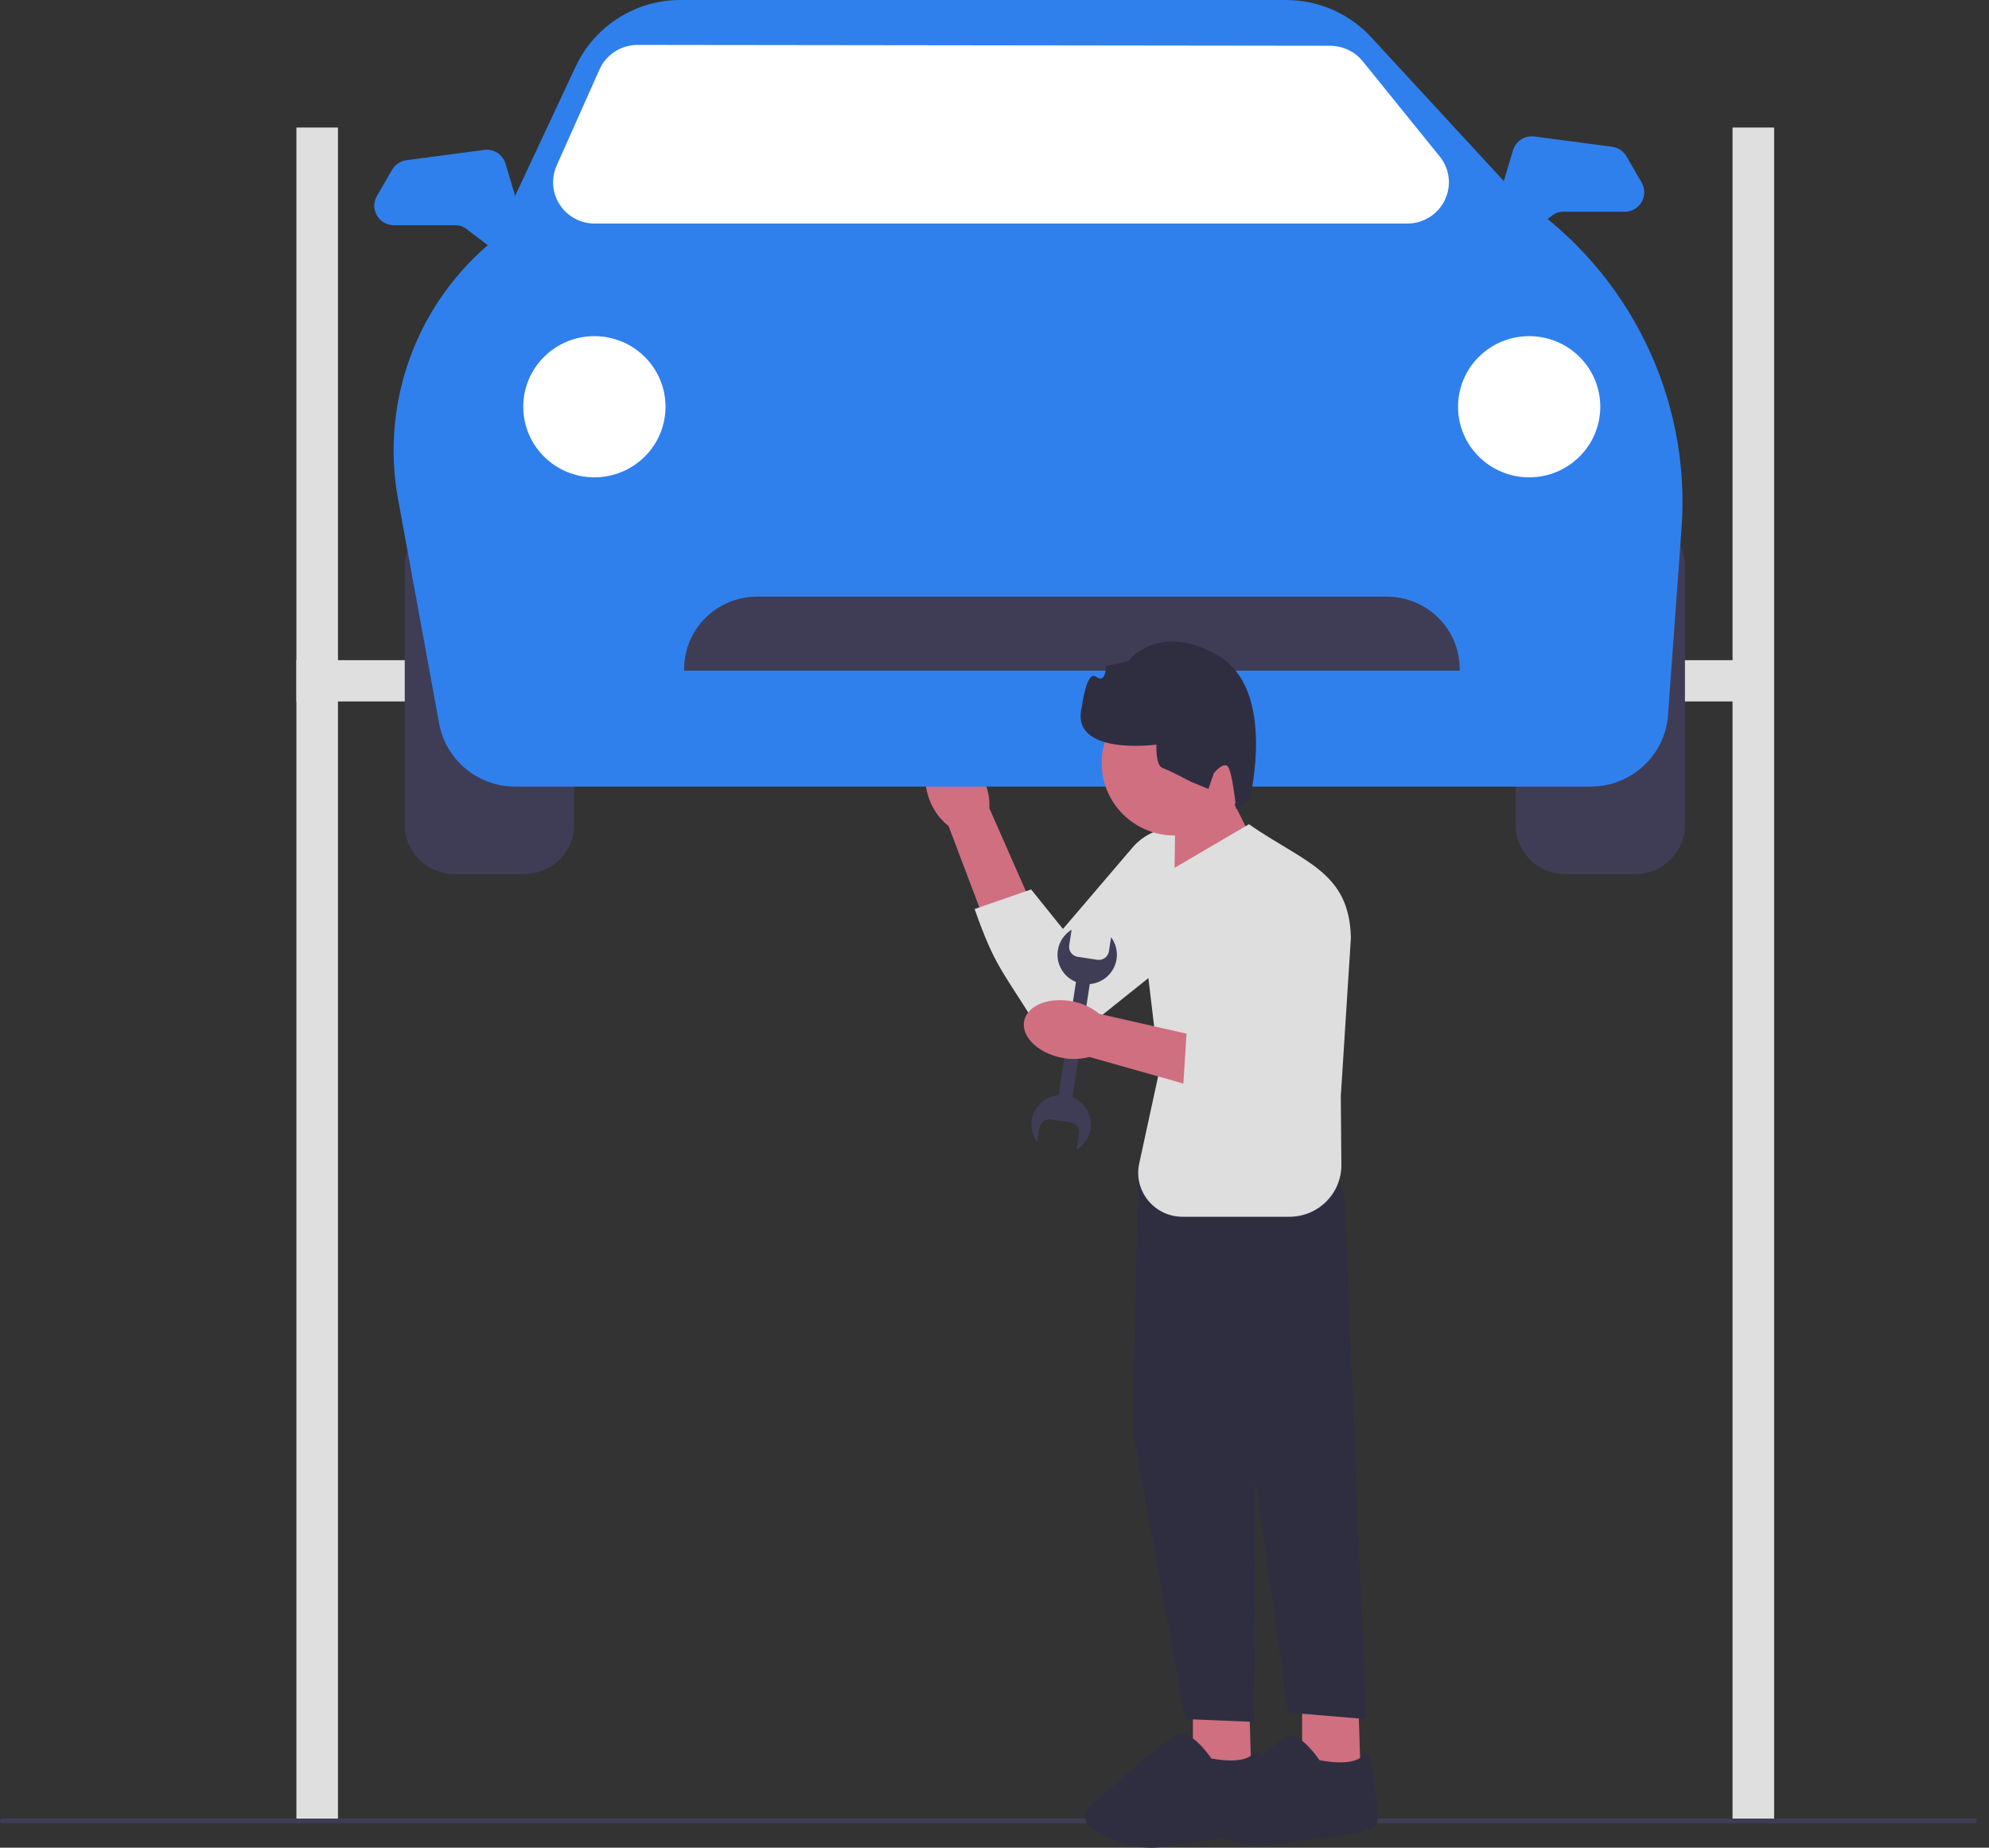 <svg width="155" height="144" viewBox="0 0 155 144" fill="none" xmlns="http://www.w3.org/2000/svg">
<rect x="0" y="0" width="155" height="144" fill="#333333" stroke="none"/>
<g clip-path="url(#clip0_8_1468)">
<path d="M72.553 62.618C71.776 60.914 72.069 59.129 73.207 58.633C74.345 58.136 75.897 59.115 76.674 60.82C76.995 61.497 77.14 62.241 77.099 62.99L80.297 70.254L76.69 71.691L73.92 64.377C73.323 63.907 72.854 63.304 72.553 62.618Z" fill="#CF6F80"/>
<path d="M94.654 65.703C96.604 67.528 96.481 70.641 94.395 72.31L84.176 80.482C83.061 81.374 81.406 81.059 80.703 79.821C78.017 75.505 77.511 75.269 75.95 70.846L80.352 69.318L82.833 72.402L88.251 66.058C89.889 64.14 92.811 63.978 94.654 65.703Z" fill="#DEDEDE"/>
<path d="M55.201 54.668V51.452H23.099V54.668H55.201Z" fill="#DFDFDF"/>
<path d="M136.488 54.668V51.452H104.385V54.668H136.488Z" fill="#DFDFDF"/>
<path d="M40.882 40.345H35.394C33.265 40.345 31.54 42.058 31.54 44.171V64.29C31.54 66.403 33.265 68.116 35.394 68.116H40.882C43.011 68.116 44.736 66.403 44.736 64.29V44.171C44.736 42.058 43.011 40.345 40.882 40.345Z" fill="#3F3D56"/>
<path d="M127.452 40.345H121.963C119.835 40.345 118.109 42.058 118.109 44.171V64.29C118.109 66.403 119.835 68.116 121.963 68.116H127.452C129.58 68.116 131.306 66.403 131.306 64.29V44.171C131.306 42.058 129.58 40.345 127.452 40.345Z" fill="#3F3D56"/>
<path d="M123.973 61.304H40.154C37.24 61.304 34.746 59.238 34.225 56.393L31.019 38.893C29.625 31.282 32.514 23.528 38.559 18.649L44.88 5.151C46.345 2.022 49.538 0 53.014 0H100.229C102.739 0 105.151 1.054 106.846 2.892L118.46 15.488C126.957 21.172 131.778 31.001 131.042 41.146L129.984 55.752C129.758 58.865 127.118 61.304 123.973 61.304Z" fill="#2F80ED"/>
<path d="M109.668 17.422H46.342C45.242 17.422 44.227 16.876 43.627 15.961C43.027 15.046 42.934 13.904 43.379 12.905L46.717 5.415C47.225 4.275 48.364 3.523 49.62 3.5L103.604 3.566C104.631 3.559 105.613 4.018 106.236 4.826L112.241 12.252C112.996 13.231 113.123 14.525 112.573 15.63C112.023 16.735 110.91 17.422 109.668 17.422Z" fill="white"/>
<path d="M119.165 37.202C122.226 37.202 124.708 34.738 124.708 31.7C124.708 28.662 122.226 26.198 119.165 26.198C116.104 26.198 113.623 28.662 113.623 31.7C113.623 34.738 116.104 37.202 119.165 37.202Z" fill="white"/>
<path d="M46.32 37.202C49.381 37.202 51.862 34.738 51.862 31.7C51.862 28.662 49.381 26.198 46.32 26.198C43.259 26.198 40.777 28.662 40.777 31.7C40.777 34.738 43.259 37.202 46.32 37.202Z" fill="white"/>
<path d="M113.754 52.266H53.314V52.135C53.314 49.029 55.859 46.502 58.989 46.502H108.08C111.209 46.502 113.754 49.029 113.754 52.135V52.266Z" fill="#3F3D56"/>
<path d="M39.447 19.803C39.12 19.803 38.792 19.7 38.517 19.491L36.304 17.811C36.085 17.645 35.811 17.553 35.535 17.553H30.702C30.149 17.553 29.653 17.269 29.376 16.794C29.099 16.32 29.098 15.752 29.374 15.276L30.553 13.236C30.789 12.828 31.21 12.548 31.679 12.486L37.725 11.685C38.479 11.586 39.181 12.038 39.396 12.761L40.916 17.851C41.083 18.412 40.908 19.026 40.469 19.416C40.18 19.673 39.814 19.803 39.447 19.803Z" fill="#2F80ED"/>
<path d="M117.856 18.755C117.489 18.755 117.124 18.625 116.834 18.368C116.395 17.978 116.22 17.364 116.387 16.803L117.907 11.713C118.122 10.99 118.825 10.536 119.578 10.638L125.624 11.438C126.093 11.5 126.514 11.78 126.75 12.188L127.93 14.228C128.205 14.704 128.204 15.271 127.927 15.746C127.65 16.221 127.154 16.505 126.601 16.505H121.769C121.492 16.505 121.218 16.597 120.999 16.764L118.786 18.443C118.511 18.652 118.183 18.755 117.856 18.755Z" fill="#2F80ED"/>
<path d="M26.338 9.94H23.099V141.786H26.338V9.94Z" fill="#DFDFDF"/>
<path d="M138.255 9.94H135.015V141.786H138.255V9.94Z" fill="#DFDFDF"/>
<path d="M0 141.914C0 142.014 0.081 142.095 0.182 142.095H153.864C153.965 142.095 154.047 142.014 154.047 141.914C154.047 141.814 153.965 141.733 153.864 141.733H0.182C0.081 141.733 0 141.814 0 141.914Z" fill="#3F3D56"/>
<path d="M101.473 131.941V137.913L106.022 138.058L105.832 131.941H101.473Z" fill="#CF6F80"/>
<path d="M100.573 135.264C100.511 135.264 100.451 135.272 100.393 135.288C99.572 135.521 94.819 139.732 93.382 141.017C93.205 141.176 93.111 141.403 93.124 141.639C93.136 141.875 93.255 142.089 93.447 142.227C94.537 143.006 96.77 144.238 99.478 143.74C100.725 143.511 101.982 143.367 103.091 143.24C105.467 142.968 107.343 142.753 107.343 141.918C107.343 140.502 106.95 136.77 106.458 136.613C106.413 136.6 106.361 136.634 106.302 136.717C105.548 137.764 102.961 137.207 102.851 137.183L102.822 137.176L102.806 137.152C102.792 137.132 101.525 135.264 100.573 135.264Z" fill="#2F2E41"/>
<path d="M92.962 131.941V137.913L97.511 138.058L97.321 131.941H92.962Z" fill="#CF6F80"/>
<path d="M91.128 89.19L88.706 91.011L88.266 111.549L92.375 133.98L97.731 134.198L97.878 112.787L104.775 93.268L103.381 88.68L91.128 89.19Z" fill="#2F2E41"/>
<path d="M102.427 92.686L104.775 93.268L106.462 133.98L100.372 133.47L96.337 104.703L102.427 92.686Z" fill="#2F2E41"/>
<path d="M89.714 144C87.626 144 85.93 143.084 85.025 142.467C84.751 142.28 84.582 141.984 84.56 141.654C84.538 141.321 84.669 141.003 84.918 140.779C87.167 138.772 91.056 135.371 91.841 135.148C92.859 134.859 94.224 136.79 94.4 137.046C94.684 137.104 97.014 137.546 97.671 136.632C97.797 136.458 97.914 136.45 97.992 136.475C98.694 136.698 98.978 141.187 98.978 141.918C98.978 142.883 97.141 143.093 94.597 143.385C93.49 143.512 92.235 143.655 90.994 143.883C90.554 143.964 90.126 144 89.714 144Z" fill="#2F2E41"/>
<path d="M96.159 62.589L97.83 65.931L91.513 68.959L91.591 63.601L96.159 62.589Z" fill="#CF6F80"/>
<path d="M91.536 65.117C94.675 65.117 97.22 62.591 97.22 59.475C97.22 56.359 94.675 53.833 91.536 53.833C88.396 53.833 85.851 56.359 85.851 59.475C85.851 62.591 88.396 65.117 91.536 65.117Z" fill="#CF6F80"/>
<path d="M91.497 67.656L97.326 64.238C101.6 67.213 105.16 67.91 105.273 73.091L104.486 85.451L104.532 90.774C104.551 93.008 102.732 94.83 100.48 94.83H92.158C89.955 94.83 88.314 92.813 88.778 90.676L90.349 83.435L88.671 69.322L91.497 67.656Z" fill="#DEDEDE"/>
<path d="M97.381 62.314L96.33 63.061C96.33 63.061 96.021 59.804 95.594 59.659C95.168 59.515 94.592 60.265 94.592 60.265L94.171 61.488L92.781 60.913C92.781 60.913 91.171 60.053 90.603 59.86C90.034 59.667 90.12 58.031 90.12 58.031C90.12 58.031 83.29 58.959 84.316 55.051C84.316 55.051 84.67 52.175 85.426 52.747C86.182 53.318 86.192 51.903 86.192 51.903L87.906 51.538C87.906 51.538 90.257 48.394 94.895 51.069C99.534 53.743 97.381 62.314 97.381 62.314Z" fill="#2F2E41"/>
<path d="M85.518 74.803L83.983 74.571C83.554 74.506 83.257 74.104 83.322 73.679L83.51 72.456C82.952 72.798 82.543 73.37 82.437 74.064C82.273 75.133 82.881 76.14 83.848 76.533L82.504 85.287C82.501 85.309 82.501 85.33 82.501 85.352C81.458 85.438 80.571 86.221 80.406 87.293C80.31 87.921 80.48 88.529 80.832 89.003L81.001 87.901C81.067 87.476 81.471 87.181 81.9 87.245L83.435 87.478C83.864 87.542 84.161 87.944 84.096 88.369L83.908 89.592C84.466 89.25 84.875 88.678 84.981 87.985C85.146 86.913 84.534 85.903 83.564 85.513C83.57 85.492 83.577 85.472 83.581 85.45L84.924 76.695C85.964 76.607 86.847 75.825 87.012 74.755C87.108 74.127 86.938 73.519 86.586 73.046L86.417 74.147C86.351 74.572 85.947 74.868 85.518 74.803Z" fill="#3F3D56"/>
<path d="M82.658 82.42C80.815 82.026 79.544 80.731 79.819 79.527C80.094 78.324 81.81 77.668 83.653 78.062C84.392 78.209 85.081 78.536 85.663 79.014L93.448 80.784L92.466 84.517L84.896 82.376C84.159 82.572 83.392 82.588 82.658 82.42Z" fill="#CF6F80"/>
<path d="M98.303 66.621C100.941 66.151 103.389 68.101 103.499 70.759L104.038 83.773C104.097 85.194 102.857 86.327 101.436 86.152C96.344 85.727 96.702 86.245 92.192 84.859L92.494 80.102L96.696 80.038L94.782 71.941C94.203 69.494 95.811 67.066 98.303 66.621Z" fill="#DEDEDE"/>
</g>
<defs>
<clipPath id="clip0_8_1468">
<rect width="154.047" height="144" fill="white"/>
</clipPath>
</defs>
</svg>
